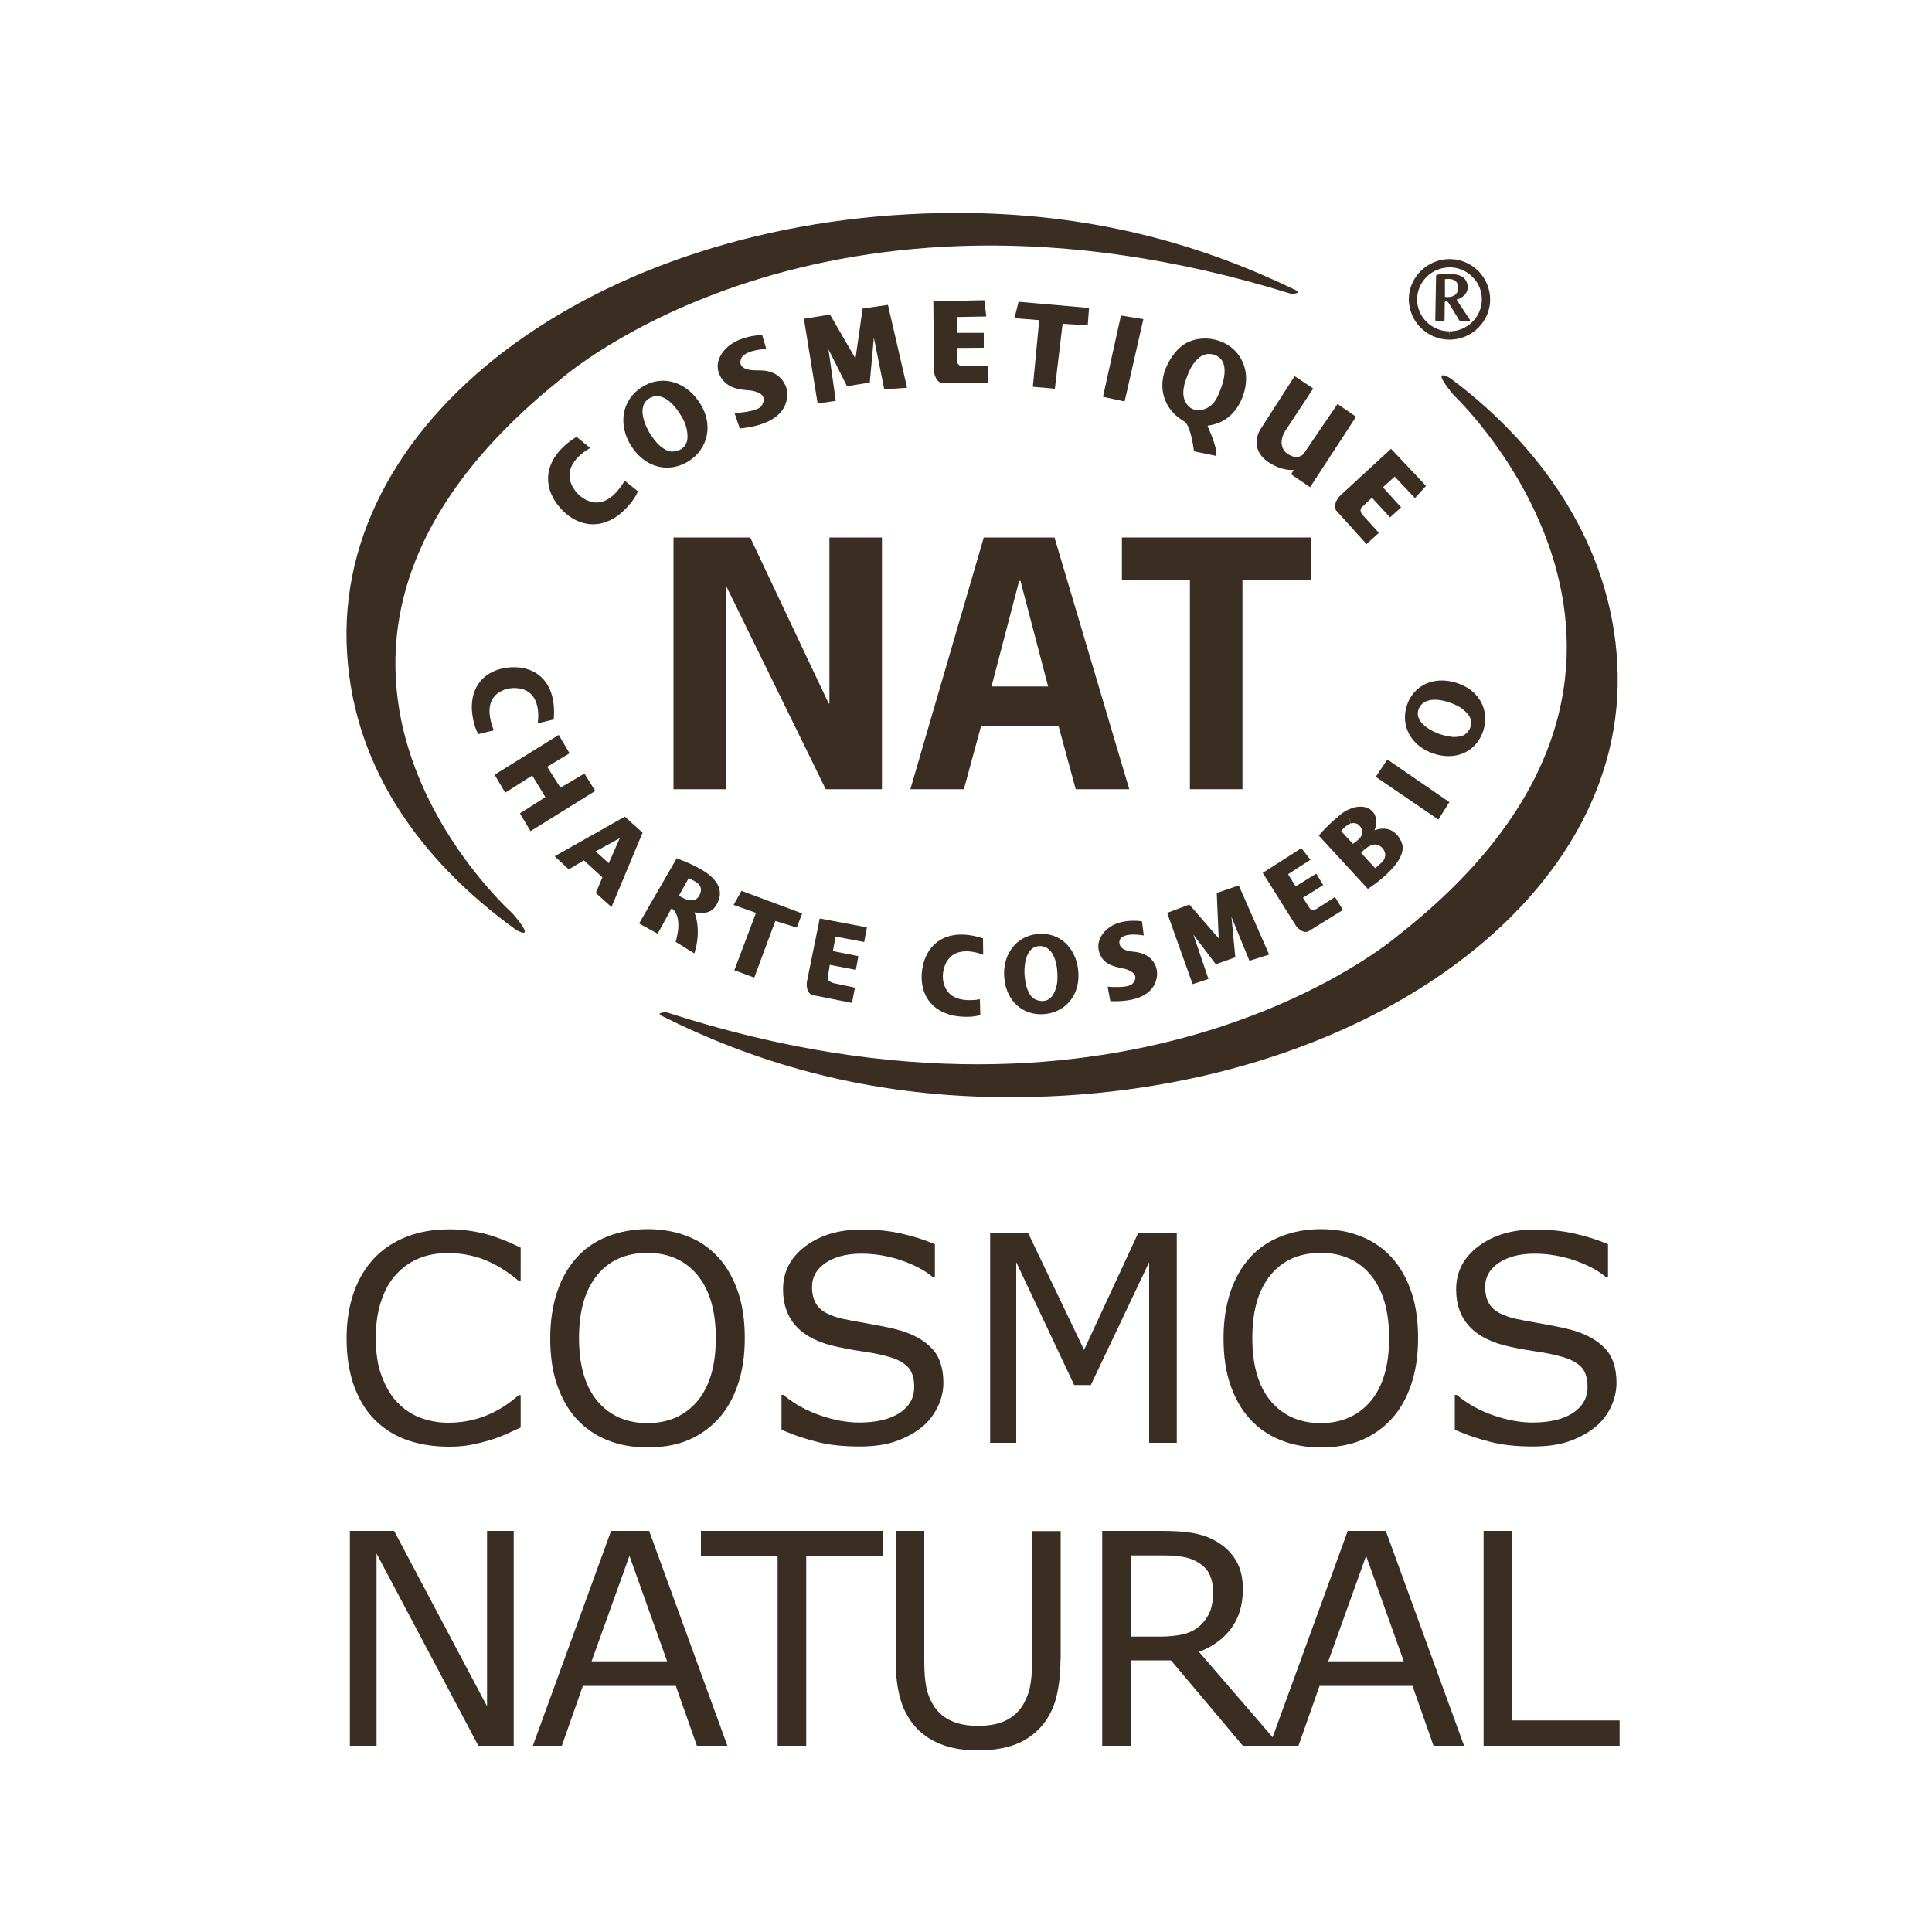 <?xml version="1.0" encoding="utf-8"?>
<!-- Generator: Adobe Illustrator 25.0.0, SVG Export Plug-In . SVG Version: 6.00 Build 0)  -->
<svg version="1.1" id="Calque_1" xmlns="http://www.w3.org/2000/svg" xmlns:xlink="http://www.w3.org/1999/xlink" x="0px" y="0px"
	 viewBox="0 0 100 100" style="enable-background:new 0 0 100 100;" xml:space="preserve">
<style type="text/css">
	.st0{fill:#3A2D22;}
	.st1{fill:#FFFFFF;}
	.st2{fill:#1F1E21;}
	.st3{fill:none;stroke:#1F1E21;stroke-width:0.582;}
</style>
<g>
	<g>
		<g>
			<path class="st0" d="M26.95,73.89c-0.27,0.12-0.51,0.23-0.73,0.33c-0.22,0.1-0.5,0.21-0.85,0.32c-0.3,0.09-0.62,0.17-0.97,0.24
				c-0.35,0.07-0.73,0.1-1.15,0.1c-0.79,0-1.5-0.11-2.15-0.33c-0.64-0.22-1.2-0.57-1.68-1.04c-0.47-0.46-0.83-1.05-1.09-1.76
				c-0.26-0.71-0.39-1.54-0.39-2.48c0-0.89,0.13-1.69,0.38-2.4c0.25-0.7,0.62-1.3,1.09-1.79c0.46-0.47,1.02-0.83,1.67-1.08
				c0.65-0.25,1.38-0.37,2.18-0.37c0.58,0,1.16,0.07,1.75,0.21c0.58,0.14,1.23,0.39,1.94,0.74v1.71h-0.11
				c-0.6-0.5-1.19-0.86-1.78-1.09s-1.22-0.34-1.89-0.34c-0.55,0-1.04,0.09-1.48,0.27c-0.44,0.18-0.83,0.45-1.18,0.83
				c-0.34,0.36-0.6,0.83-0.78,1.38c-0.19,0.56-0.28,1.2-0.28,1.93c0,0.76,0.1,1.42,0.31,1.97s0.47,1,0.8,1.34
				c0.34,0.36,0.74,0.63,1.19,0.8c0.45,0.17,0.93,0.26,1.44,0.26c0.69,0,1.35-0.12,1.95-0.36c0.61-0.24,1.18-0.6,1.71-1.07h0.1
				V73.89z"/>
			<path class="st0" d="M37.18,65.08c0.44,0.49,0.78,1.08,1.02,1.79c0.24,0.7,0.35,1.5,0.35,2.4s-0.12,1.69-0.36,2.4
				c-0.24,0.71-0.58,1.3-1.01,1.77c-0.45,0.49-0.98,0.86-1.58,1.11c-0.61,0.25-1.31,0.37-2.09,0.37c-0.76,0-1.46-0.13-2.08-0.38
				c-0.62-0.25-1.15-0.62-1.59-1.1c-0.44-0.48-0.77-1.07-1.01-1.77c-0.24-0.7-0.35-1.5-0.35-2.4c0-0.88,0.12-1.68,0.35-2.38
				c0.23-0.7,0.57-1.3,1.02-1.8c0.43-0.48,0.96-0.84,1.59-1.09c0.63-0.25,1.33-0.38,2.07-0.38c0.78,0,1.48,0.13,2.1,0.38
				C36.23,64.24,36.75,64.61,37.18,65.08z M37.05,69.26c0-1.41-0.32-2.5-0.95-3.26c-0.63-0.76-1.49-1.15-2.59-1.15
				c-1.1,0-1.97,0.38-2.6,1.15c-0.63,0.77-0.94,1.85-0.94,3.26c0,1.42,0.32,2.51,0.96,3.27c0.64,0.75,1.5,1.13,2.58,1.13
				c1.08,0,1.94-0.38,2.58-1.13C36.73,71.77,37.05,70.68,37.05,69.26z"/>
			<path class="st0" d="M48.83,71.58c0,0.42-0.1,0.84-0.3,1.25s-0.47,0.76-0.83,1.05c-0.39,0.31-0.84,0.55-1.36,0.73
				s-1.14,0.26-1.87,0.26c-0.78,0-1.49-0.07-2.11-0.22c-0.62-0.15-1.26-0.36-1.91-0.65V72.2h0.1c0.55,0.46,1.18,0.81,1.9,1.06
				c0.72,0.25,1.39,0.37,2.03,0.37c0.89,0,1.59-0.17,2.09-0.5c0.5-0.33,0.75-0.78,0.75-1.34c0-0.48-0.12-0.83-0.35-1.06
				c-0.24-0.23-0.59-0.41-1.07-0.53c-0.36-0.1-0.76-0.18-1.18-0.24c-0.43-0.06-0.88-0.14-1.35-0.24c-0.96-0.2-1.67-0.55-2.14-1.05
				c-0.46-0.49-0.7-1.14-0.7-1.93c0-0.91,0.38-1.65,1.15-2.23c0.77-0.58,1.74-0.87,2.92-0.87c0.76,0,1.46,0.07,2.1,0.22
				c0.64,0.15,1.2,0.33,1.69,0.54v1.71h-0.1c-0.41-0.35-0.96-0.64-1.63-0.87c-0.67-0.23-1.36-0.35-2.07-0.35
				c-0.77,0-1.39,0.16-1.86,0.48c-0.47,0.32-0.7,0.73-0.7,1.24c0,0.45,0.12,0.81,0.35,1.06c0.23,0.26,0.64,0.45,1.23,0.59
				c0.31,0.07,0.75,0.15,1.33,0.25c0.57,0.1,1.06,0.2,1.46,0.3c0.81,0.21,1.41,0.54,1.82,0.97C48.63,70.2,48.83,70.81,48.83,71.58z"
				/>
			<path class="st0" d="M60.92,74.68h-1.44v-9.35l-3.02,6.36H55.6l-3-6.36v9.35h-1.35V63.83h1.97l2.89,6.04l2.8-6.04h2V74.68z"/>
			<path class="st0" d="M72.03,65.08c0.44,0.49,0.78,1.08,1.02,1.79c0.24,0.7,0.35,1.5,0.35,2.4s-0.12,1.69-0.36,2.4
				c-0.24,0.71-0.58,1.3-1.01,1.77c-0.45,0.49-0.98,0.86-1.58,1.11c-0.61,0.25-1.31,0.37-2.09,0.37c-0.76,0-1.46-0.13-2.08-0.38
				c-0.62-0.25-1.16-0.62-1.59-1.1c-0.44-0.48-0.77-1.07-1.01-1.77s-0.35-1.5-0.35-2.4c0-0.88,0.12-1.68,0.35-2.38
				c0.23-0.7,0.57-1.3,1.02-1.8c0.43-0.48,0.96-0.84,1.59-1.09c0.63-0.25,1.33-0.38,2.07-0.38c0.78,0,1.48,0.13,2.09,0.38
				C71.07,64.24,71.59,64.61,72.03,65.08z M71.9,69.26c0-1.41-0.32-2.5-0.95-3.26c-0.63-0.76-1.49-1.15-2.59-1.15
				c-1.1,0-1.97,0.38-2.6,1.15c-0.63,0.77-0.94,1.85-0.94,3.26c0,1.42,0.32,2.51,0.96,3.27c0.64,0.75,1.5,1.13,2.58,1.13
				c1.08,0,1.94-0.38,2.58-1.13C71.58,71.77,71.9,70.68,71.9,69.26z"/>
			<path class="st0" d="M83.67,71.58c0,0.42-0.1,0.84-0.29,1.25c-0.2,0.41-0.47,0.76-0.83,1.05c-0.39,0.31-0.84,0.55-1.36,0.73
				s-1.14,0.26-1.87,0.26c-0.78,0-1.49-0.07-2.11-0.22c-0.62-0.15-1.26-0.36-1.91-0.65V72.2h0.1c0.55,0.46,1.18,0.81,1.9,1.06
				s1.39,0.37,2.03,0.37c0.89,0,1.59-0.17,2.09-0.5c0.5-0.33,0.75-0.78,0.75-1.34c0-0.48-0.12-0.83-0.35-1.06
				c-0.24-0.23-0.59-0.41-1.08-0.53c-0.36-0.1-0.76-0.18-1.18-0.24c-0.42-0.06-0.88-0.14-1.35-0.24c-0.96-0.2-1.67-0.55-2.14-1.05
				s-0.7-1.14-0.7-1.93c0-0.91,0.38-1.65,1.15-2.23c0.77-0.58,1.74-0.87,2.92-0.87c0.76,0,1.46,0.07,2.1,0.22
				c0.64,0.15,1.2,0.33,1.69,0.54v1.71h-0.1c-0.41-0.35-0.96-0.64-1.63-0.87c-0.67-0.23-1.36-0.35-2.07-0.35
				c-0.77,0-1.39,0.16-1.86,0.48c-0.47,0.32-0.7,0.73-0.7,1.24c0,0.45,0.12,0.81,0.35,1.06c0.23,0.26,0.64,0.45,1.23,0.59
				c0.31,0.07,0.75,0.15,1.33,0.25c0.57,0.1,1.06,0.2,1.46,0.3c0.81,0.21,1.41,0.54,1.82,0.97C83.47,70.2,83.67,70.81,83.67,71.58z"
				/>
		</g>
		<g>
			<g>
				<path class="st0" d="M67.07,15.02c-4.76-2.31-10.16-3.87-16.7-3.99c-18.13-0.32-32.78,9.81-32.43,22.23
					c0.18,6.16,3.62,11.14,8.77,14.87c0,0,1.14,0.68-0.19-0.86c0,0-15.16-13.48,2.5-27.64c0,0,13.49-11.98,37.82-4.42
					C66.85,15.22,67.41,15.19,67.07,15.02z"/>
				<path class="st0" d="M34.25,52.58c4.73,2.37,10.12,3.99,16.65,4.19c18.13,0.54,33.04-9.41,32.83-21.83
					c-0.1-6.16-3.56-11.56-8.66-15.36c0,0-1.13-0.7,0.17,0.87c0,0,14.93,14.03-2.89,27.98c0,0-13.63,11.82-37.87,3.96
					C34.48,52.39,33.91,52.41,34.25,52.58z"/>
				<path class="st0" d="M35.14,44.47c0.14,0.06,0.53,0.2,0.89,0.39c0.34,0.18,1.79,0.88,1,2.06c-0.23,0.34-0.65,0.39-1.09,0.3
					c0,0,0.4,0.86,0,2.13l-0.97-0.6c0,0,0.43-1.29-0.21-1.74l-0.72,1.32l-0.96-0.53l1.95-3.38L35.14,44.47z M35.14,46.36
					c0.18,0.11,0.78,0.49,1.05,0c0.3-0.54-0.21-0.73-0.42-0.85c-0.02-0.01-0.06-0.04-0.12-0.06L35.14,46.36z"/>
				<path class="st0" d="M30.84,46.22l0.34-0.81l-0.96-0.88L29.44,45l-0.73-0.68l3.63-2.05l0.92,0.83l-1.61,3.85L30.84,46.22z
					 M31.51,44.68l0.57-1.3l-1.25,0.69L31.51,44.68z"/>
				<path class="st0" d="M62.51,22.07c0,0,0.51,1.08,0.45,1.53l-1.16-0.24c0,0-0.13-1.17-0.45-1.51l-0.14-0.09
					c-1-0.62-1.26-1.72-0.88-2.67c0.44-1.08,1.12-1.36,1.12-1.36c0.42-0.21,1.02-0.31,1.7-0.07c1.07,0.39,1.66,1.54,1.18,2.85
					c-0.45,1.21-1.34,1.46-1.81,1.52 M62.89,18.38c-0.82-0.31-1.29,0.68-1.41,1.01c-0.09,0.24-0.25,0.6-0.23,1.01
					c0.03,0.47,0.33,0.73,0.53,0.79c0.37,0.11,0.87-0.02,1.17-0.53c0.11-0.2,0.19-0.4,0.26-0.6C63.44,19.44,63.54,18.62,62.89,18.38
					z"/>
				<path class="st0" d="M38.91,20.22l-0.4-0.04c-0.27-0.03-0.97-0.11-1.27-0.79c-0.3-0.67,0.16-1.36,0.83-1.71
					c0,0,0.54-0.31,1.38-0.34l0.21,0.72c0,0-1.24,0.05-1.32,0.58c0,0-0.23,0.55,0.88,0.53c0.52-0.01,1.18,0.1,1.48,0.89
					c0,0,0.59,1.82-2.41,2.12l-0.27-0.8c0,0,1.24-0.05,1.42-0.4C39.42,20.97,39.88,20.4,38.91,20.22z"/>
				<path class="st0" d="M35.66,23.86c-0.98,0.63-2.22,0.41-2.98-0.76c-0.71-1.11-0.5-2.4,0.54-3.06c1-0.64,2.19-0.33,2.92,0.7
					C37,21.94,36.63,23.24,35.66,23.86z M33.59,20.63c-0.7,0.45-0.11,1.55,0.05,1.81c0.13,0.2,0.25,0.36,0.35,0.47
					c0.12,0.15,0.29,0.27,0.46,0.37c0.25,0.15,0.58,0.11,0.83-0.05c0.12-0.08,0.21-0.2,0.25-0.31c0.15-0.38-0.04-0.95-0.11-1.09
					c-0.09-0.2-0.2-0.37-0.28-0.49C34.64,20.59,34.06,20.32,33.59,20.63z"/>
				<path class="st0" d="M32.33,24.88l0.69,0.55c-0.29,0.69-1,1.23-1,1.23c-1.14,0.85-2.3,0.47-3.04-0.39
					c-0.92-1.05-0.93-2.54,0.86-3.66l0.71,0.58c0,0-1.65,0.84-0.86,2.09c0.31,0.49,0.84,0.79,1.34,0.72
					C31.8,25.89,32.33,24.88,32.33,24.88z"/>
				<path class="st0" d="M54.06,52.49c-1.07,0.09-1.98-0.62-2.08-1.9c-0.1-1.2,0.63-2.16,1.76-2.25c1.08-0.09,1.92,0.68,2.06,1.82
					C55.97,51.51,55.12,52.4,54.06,52.49z M53.77,48.97c-0.76,0.06-0.76,1.21-0.74,1.49c0.02,0.22,0.05,0.4,0.08,0.53
					c0.04,0.18,0.12,0.35,0.21,0.5c0.14,0.23,0.42,0.34,0.7,0.32c0.13-0.01,0.25-0.07,0.33-0.14c0.29-0.24,0.38-0.79,0.38-0.93
					c0.01-0.2,0-0.38-0.01-0.52C54.64,49.4,54.29,48.93,53.77,48.97z"/>
				<path class="st0" d="M76.77,37.83c-0.33,1.01-1.34,1.58-2.56,1.18c-1.15-0.38-1.74-1.42-1.39-2.5c0.34-1.03,1.37-1.51,2.48-1.19
					C76.62,35.69,77.11,36.82,76.77,37.83z M73.42,36.73c-0.24,0.72,0.82,1.17,1.08,1.26c0.21,0.07,0.39,0.11,0.52,0.13
					c0.18,0.04,0.37,0.03,0.54,0c0.27-0.04,0.48-0.25,0.56-0.52c0.04-0.13,0.03-0.26,0-0.37c-0.11-0.36-0.58-0.66-0.71-0.71
					c-0.18-0.09-0.35-0.15-0.48-0.19C74.16,36.09,73.58,36.24,73.42,36.73z"/>
				<path class="st0" d="M25.56,37.8l-0.8,0.2c-0.35-0.6-0.34-1.43-0.34-1.43c0.02-1.33,0.96-1.97,2.01-2.03
					c1.3-0.08,2.4,0.75,2.23,2.7l-0.83,0.2c0,0,0.31-1.7-1.06-1.82c-0.54-0.05-1.06,0.18-1.29,0.58
					C25.12,36.83,25.56,37.8,25.56,37.8z"/>
				<path class="st0" d="M50.72,51.72l0.02,0.82c-0.67,0.2-1.47,0.01-1.47,0.01c-1.29-0.32-1.7-1.37-1.53-2.42
					c0.21-1.28,1.27-2.17,3.14-1.56l0.01,0.85c0,0-1.58-0.69-2.01,0.63c-0.17,0.52-0.06,1.07,0.28,1.39
					C49.68,51.94,50.72,51.72,50.72,51.72z"/>
				<polygon class="st0" points="43.26,20.75 42.32,20.88 41.61,16.5 42.96,16.28 44.28,18.56 44.65,15.97 45.96,15.78 46.95,20.07 
					45.77,20.15 45.23,17.48 45.02,19.8 43.84,19.99 42.88,18.08 				"/>
				<path class="st0" d="M58.27,50.16l-0.36-0.08c-0.24-0.06-0.84-0.17-1.02-0.81c-0.19-0.64,0.3-1.25,0.94-1.48
					c0,0,0.52-0.21,1.28-0.1l0.09,0.73c0,0-1.11-0.21-1.25,0.26c0,0-0.17,0.51,0.72,0.58c0.46,0.04,1.08,0.25,1.21,0.97
					c0,0,0.31,1.69-2.41,1.59l-0.14-0.75c0,0,1.11,0.11,1.31-0.18C58.63,50.89,59.11,50.44,58.27,50.16z"/>
				<polygon class="st0" points="62.55,50.67 61.73,50.94 60.41,47.25 61.56,46.82 63.08,48.57 62.98,46.22 64.12,45.83 
					65.69,49.41 64.67,49.73 63.74,47.46 63.94,49.55 62.93,49.91 61.77,48.38 				"/>
				<path class="st0" d="M50.95,15.54l-2.64,0.05l0.03,3.6c0,0,0.03,0.55,0.42,0.64h2.36v-0.87h-1.17c0,0-0.34,0.05-0.4-0.21
					l-0.02-0.74L50.92,18v-0.77h-1.4v-0.82l1.53-0.03L50.95,15.54z"/>
				<path class="st0" d="M44.87,48l-2.44-0.46l-0.67,3.3c0,0-0.07,0.51,0.27,0.66l2.07,0.41l0.15-0.79l-0.99-0.21
					c0,0-0.4-0.05-0.42-0.29l0.11-0.68l1.35,0.26l0.13-0.71l-1.32-0.26l0.14-0.75l1.48,0.28L44.87,48z"/>
				<path class="st0" d="M73.81,25.15L72,23.23l-2.65,2.44c0,0-0.38,0.39-0.2,0.74l1.58,1.75l0.64-0.58l-0.79-0.87
					c0,0-0.26-0.22-0.11-0.44l0.54-0.51l0.94,1.02l0.57-0.52l-0.94-1.04l0.61-0.55l1.05,1.11L73.81,25.15z"/>
				<path class="st0" d="M67.36,43.9l-2,1.28l1.72,2.74c0,0,0.28,0.4,0.62,0.3l1.81-1.12l-0.41-0.67L68.21,47
					c0,0-0.24,0.2-0.41,0.03l-0.36-0.56l1.05-0.66l-0.36-0.59l-1.07,0.66l-0.39-0.63l1.16-0.75L67.36,43.9z"/>
				<polygon class="st0" points="56.37,15.94 52.72,15.62 52.51,16.47 53.79,16.57 53.46,20.02 54.6,20.12 55,16.76 56.3,16.84 				
					"/>
				<polygon class="st0" points="41.52,47.28 38.38,46.11 37.97,46.84 39.13,47.25 38.01,50.22 39.04,50.6 40.13,47.67 41.24,48.01 
									"/>
				<polygon class="st0" points="58.02,16.33 57.09,20.54 58.21,20.78 59.18,16.52 				"/>
				<path class="st0" d="M67.01,19.47l-1.8,2.8c0,0-0.79,1.27,1.06,1.96c0,0,0.42,0.13,0.69,0.09l-0.13,0.23l0.98,0.67l2.38-3.65
					l-0.96-0.66l-1.74,2.56c0,0-0.33,0.46-0.96-0.07c0,0-0.47-0.43,0.05-1.18l1.39-2.11L67.01,19.47z"/>
				<polygon class="st0" points="28.92,38.04 25.6,40.1 26.15,41.03 27.55,40.14 28.23,41.26 26.91,42.1 27.46,43.02 30.81,40.94 
					30.25,40.04 29.01,40.77 28.32,39.69 29.48,38.99 				"/>
				<polygon class="st0" points="75.02,41.52 71.81,39.31 71.21,40.21 74.45,42.42 				"/>
			</g>
			<g>
				<path class="st0" d="M38.83,27.82l4.06,8.59h0.04v-8.59h2.72v13.03h-2.91l-5.13-10.47h-0.03v10.47h-2.72V27.82H38.83z"/>
				<path class="st0" d="M58.45,40.85h-2.77l-0.89-3.27h-4.01l-0.89,3.27h-2.77l3.8-13.03h3.66L58.45,40.85z M52.82,30.07h-0.07
					l-1.43,5.46h2.93L52.82,30.07z"/>
				<path class="st0" d="M67.83,30.03h-3.52v10.82h-2.72V30.03h-3.52v-2.21h9.77V30.03z"/>
			</g>
		</g>
		<g>
			<path class="st0" d="M26.59,90.36h-1.83l-5.27-9.95v9.95h-1.38V79.24h2.29l4.81,9.08v-9.08h1.38V90.36z"/>
			<path class="st0" d="M37.65,90.36h-1.58l-1.09-3.1h-4.81l-1.09,3.1h-1.5l4.05-11.12h1.97L37.65,90.36z M34.53,85.99l-1.95-5.46
				l-1.96,5.46H34.53z"/>
			<path class="st0" d="M45.7,80.55h-3.97v9.81h-1.48v-9.81h-3.97v-1.31h9.43V80.55z"/>
			<path class="st0" d="M54.89,85.9c0,0.81-0.09,1.51-0.26,2.11c-0.18,0.6-0.47,1.1-0.87,1.5c-0.38,0.38-0.83,0.66-1.34,0.83
				c-0.51,0.17-1.11,0.26-1.79,0.26c-0.7,0-1.3-0.09-1.82-0.28c-0.52-0.18-0.95-0.46-1.31-0.81c-0.4-0.41-0.69-0.9-0.87-1.48
				c-0.18-0.58-0.27-1.29-0.27-2.13v-6.66h1.48v6.73c0,0.6,0.04,1.08,0.12,1.43c0.08,0.35,0.22,0.67,0.41,0.95
				c0.22,0.32,0.52,0.57,0.89,0.73c0.38,0.17,0.83,0.25,1.36,0.25c0.53,0,0.99-0.08,1.36-0.24c0.37-0.16,0.67-0.41,0.9-0.74
				c0.19-0.28,0.33-0.61,0.42-0.97c0.08-0.37,0.12-0.82,0.12-1.36v-6.77h1.48V85.9z"/>
			<path class="st0" d="M66.25,90.36h-1.92l-3.72-4.42h-2.08v4.42h-1.48V79.24h3.11c0.67,0,1.23,0.04,1.68,0.13
				c0.45,0.09,0.85,0.24,1.21,0.47c0.4,0.25,0.72,0.57,0.94,0.96c0.23,0.39,0.34,0.88,0.34,1.47c0,0.8-0.2,1.47-0.6,2.01
				s-0.96,0.95-1.67,1.22L66.25,90.36z M62.79,82.37c0-0.32-0.06-0.6-0.17-0.85c-0.11-0.25-0.3-0.45-0.56-0.62
				c-0.21-0.14-0.47-0.25-0.76-0.3c-0.29-0.06-0.64-0.09-1.04-0.09h-1.74v4.2h1.49c0.47,0,0.88-0.04,1.23-0.12
				c0.35-0.08,0.64-0.24,0.89-0.46c0.22-0.21,0.39-0.45,0.5-0.72C62.74,83.13,62.79,82.79,62.79,82.37z"/>
			<path class="st0" d="M75.78,90.36H74.2l-1.09-3.1H68.3l-1.09,3.1h-1.5l4.05-11.12h1.97L75.78,90.36z M72.66,85.99l-1.95-5.46
				l-1.96,5.46H72.66z"/>
			<path class="st0" d="M83.83,90.36h-7.04V79.24h1.48v9.81h5.56V90.36z"/>
		</g>
		<g>
			<path class="st0" d="M70.45,44.15l0.73,0.79l0.33-0.29c0.22-0.21,0.19-0.45,0.19-0.45c-0.06-0.35-0.37-0.46-0.37-0.46
				c-0.28-0.12-0.61,0.16-0.61,0.16l-0.11,0.09l-0.39-0.46c0.05-0.04,0.1-0.08,0.14-0.13c0.17-0.15,0.23-0.43,0.01-0.66
				c0,0-0.14-0.2-0.45-0.12l-0.19-0.68c0.68-0.36,1.12-0.09,1.12-0.09c0.64,0.38,0.29,1.13,0.29,1.13c1.06-0.39,1.4,0.61,1.4,0.61
				c0.46,1.02-1.74,2.42-1.74,2.42l-2.54-2.76c0.43-0.53,1.2-1.15,1.2-1.15c0.08-0.05,0.17-0.12,0.27-0.17l0.18,0.69
				c-0.08,0.03-0.18,0.09-0.28,0.17c0,0-0.19,0.17-0.21,0.23l0.61,0.66c0,0,0.1-0.08,0.18-0.15l0.39,0.46L70.45,44.15z"/>
		</g>
	</g>
	<path class="st0" d="M74.29,16.54c0,0.07,0.03,0.07,0.08,0.07l0.32,0.01c0.07,0,0.08-0.02,0.08-0.08l0.01-0.86
		c0-0.03,0-0.09,0.07-0.09c0.07,0,0.11,0.06,0.13,0.09l0.54,0.88c0.04,0.06,0.04,0.07,0.12,0.07l0.37,0c0.03,0,0.08,0,0.08-0.04
		c0-0.02-0.01-0.05-0.03-0.07l-0.67-1.01c0.26-0.07,0.57-0.27,0.58-0.64c0-0.19-0.08-0.38-0.23-0.51c-0.22-0.16-0.53-0.18-0.75-0.18
		c-0.23-0.01-0.52,0.02-0.6,0.04c-0.05,0.02-0.06,0.03-0.06,0.11L74.29,16.54z M74.79,14.45c0.04,0,0.09-0.01,0.17-0.01
		c0.14,0,0.52,0.01,0.51,0.47c0,0.32-0.23,0.44-0.44,0.46c-0.06,0.01-0.1,0.01-0.24,0L74.79,14.45z"/>
	<path class="st0" d="M75.03,17.58l-0.02,0c-1.16-0.01-2.09-0.95-2.09-2.1c0.01-1.14,0.96-2.07,2.11-2.07c0.58,0,1.1,0.23,1.5,0.63
		c0.39,0.4,0.6,0.92,0.6,1.48C77.12,16.65,76.18,17.58,75.03,17.58z M75.04,13.84c-0.93,0-1.68,0.74-1.69,1.64
		c-0.01,0.91,0.74,1.66,1.66,1.67l0.02,0.22v-0.22c0.91,0,1.66-0.74,1.67-1.64c0-0.44-0.16-0.86-0.48-1.17
		C75.91,14.02,75.49,13.84,75.04,13.84z"/>
</g>
</svg>
